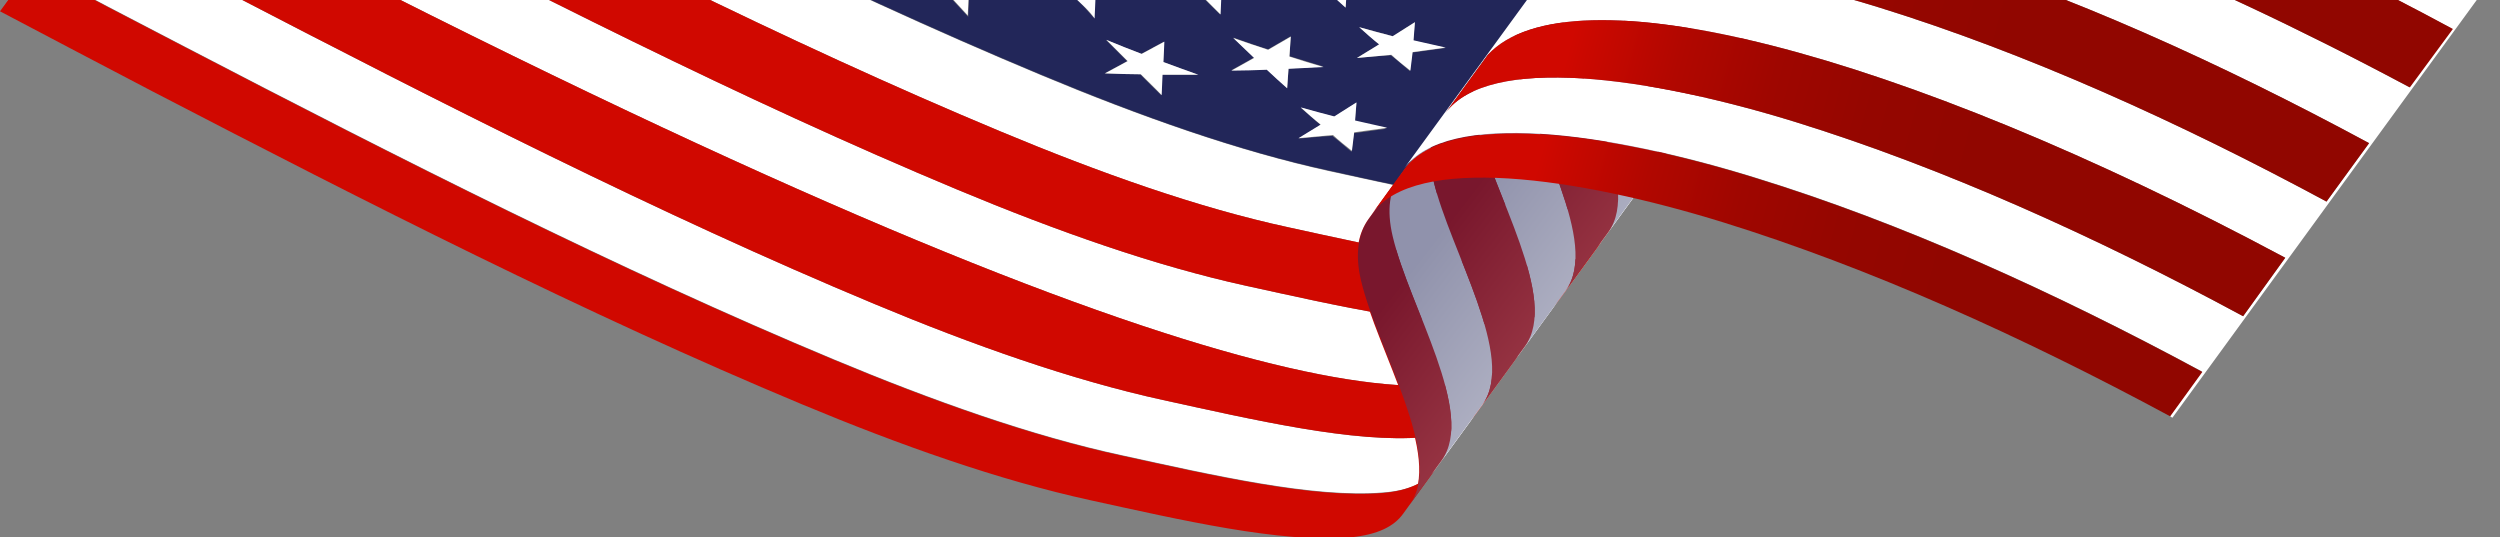 <?xml version="1.0" encoding="UTF-8"?> <svg xmlns="http://www.w3.org/2000/svg" width="549" height="118" viewBox="0 0 549 118" fill="none"><rect x="0" y="0" width="549" height="118" fill="#808080" stroke="none"/><g clip-path="url(#clip0_50_708)"><path d="M324.147 90.832C322.158 93.617 318.576 95.408 312.706 96.005C297.483 97.398 274.998 92.125 255.398 87.847C235.4 83.469 213.71 75.808 192.021 66.754C144.762 47.055 96.508 22.48 49.547 -1.896C38.305 -7.766 27.162 -13.636 16.018 -19.506L25.371 -32.341C253.607 88.543 318.874 94.413 333.4 78.096L324.147 90.832ZM342.454 65.759C340.464 68.545 336.883 70.336 331.013 70.933C315.79 72.326 293.305 67.053 273.705 62.775C253.707 58.397 232.017 50.736 210.328 41.682C163.069 21.983 114.815 -2.592 67.854 -26.968C56.611 -32.838 45.468 -38.708 34.325 -44.578L43.677 -57.413C54.821 -51.443 66.063 -45.573 77.206 -39.803C124.067 -15.427 172.421 9.148 219.68 28.848C241.369 37.901 263.158 45.662 283.057 49.94C302.657 54.218 325.142 59.392 340.365 58.098C346.135 57.601 349.717 55.711 351.806 52.925L342.454 65.759ZM315.193 103.069L360.761 40.588C355.985 45.662 348.225 49.443 306.239 40.687C301.463 39.692 296.687 38.598 292.011 37.603C272.013 33.225 250.324 25.564 228.634 16.51C181.375 -3.189 133.121 -27.764 86.161 -52.14C74.918 -58.01 63.775 -63.88 52.632 -69.75L0 2.382L7.064 -7.368C18.207 -1.398 29.45 4.472 40.593 10.242C87.454 34.618 135.808 59.193 183.067 78.892C204.756 87.946 226.545 95.707 246.444 99.985C266.044 104.263 288.529 109.437 303.751 108.143C309.522 107.745 313.203 105.855 315.193 103.069ZM370.014 27.753L378.968 15.515C376.978 18.301 373.396 20.092 367.526 20.689C355.886 21.684 339.967 18.898 324.446 15.615L315.492 27.853C331.012 31.136 346.931 33.922 358.572 32.927C364.442 32.33 368.024 30.539 370.014 27.753ZM388.32 2.681L397.275 -9.557C395.285 -6.771 391.703 -4.98 385.833 -4.383C374.192 -3.388 358.273 -6.174 342.753 -9.457L333.798 2.78C349.319 6.064 365.238 8.849 376.879 7.854C382.749 7.258 386.33 5.467 388.32 2.681ZM406.627 -22.491L415.581 -34.728C413.592 -31.943 410.01 -30.152 404.14 -29.555C392.499 -28.56 376.58 -31.346 361.059 -34.629L352.105 -22.391C385.833 -15.327 401.155 -15.427 406.627 -22.491Z" fill="white"></path><path d="M378.968 15.515C376.978 18.301 373.396 20.092 367.526 20.689C355.886 21.684 339.967 18.898 324.446 15.615L333.798 2.78C349.319 6.064 365.238 8.849 376.878 7.854C382.649 7.357 386.231 5.467 388.32 2.681L378.968 15.515Z" fill="#D00800"></path><path d="M360.661 40.588C355.886 45.662 348.125 49.443 306.139 40.687L315.491 27.853C331.012 31.136 346.931 33.922 358.572 32.927C364.342 32.429 367.924 30.539 370.014 27.753L360.661 40.588Z" fill="#D00800"></path><path d="M342.454 65.759C340.464 68.545 336.883 70.336 331.012 70.933C315.79 72.326 293.305 67.053 273.705 62.775C253.707 58.397 232.017 50.736 210.328 41.682C163.069 21.983 114.815 -2.592 67.854 -26.968C56.611 -32.838 45.468 -38.708 34.325 -44.578L43.677 -57.413C54.821 -51.443 66.063 -45.573 77.206 -39.803C124.067 -15.427 172.421 9.148 219.68 28.848C241.369 37.901 263.158 45.662 283.057 49.94C302.657 54.218 325.142 59.392 340.365 58.098C346.135 57.601 349.717 55.711 351.806 52.925L342.454 65.759Z" fill="#D00800"></path><path d="M324.147 90.832C322.158 93.617 318.576 95.408 312.706 96.005C297.483 97.398 274.998 92.125 255.398 87.847C235.4 83.469 213.71 75.808 192.021 66.754C144.762 47.055 96.508 22.48 49.547 -1.896C38.305 -7.766 27.162 -13.636 16.018 -19.506L25.371 -32.341C253.607 88.543 318.874 94.413 333.4 78.096L324.147 90.832Z" fill="#D00800"></path><path d="M308.129 112.819C306.139 115.605 302.558 117.396 296.688 117.993C281.465 119.386 258.98 114.113 239.38 109.835C219.382 105.457 197.692 97.796 176.003 88.742C128.744 69.043 80.49 44.468 33.529 20.092C22.286 14.222 11.143 8.352 0 2.482L7.064 -7.268C18.207 -1.299 29.45 4.571 40.593 10.342C87.454 34.718 135.808 59.292 183.067 78.992C204.756 88.046 226.545 95.806 246.444 100.084C266.044 104.362 288.529 109.536 303.751 108.243C309.522 107.745 313.104 105.855 315.193 103.069L308.129 112.819Z" fill="#D00800"></path><path d="M71.436 -66.268L76.41 -68.656L71.734 -74.128C74.321 -72.735 76.908 -71.441 79.495 -70.048L84.569 -72.436L84.37 -67.561C86.957 -66.168 89.543 -64.875 92.13 -63.482L84.27 -64.576L84.071 -59.701L79.395 -65.173L71.436 -66.268ZM113.521 -44.479L118.496 -46.867L113.82 -52.339C116.406 -51.045 118.993 -49.652 121.58 -48.359L126.555 -50.747L126.356 -45.872C128.943 -44.578 131.529 -43.185 134.116 -41.892L126.157 -42.887L125.958 -38.111L121.282 -43.583L113.521 -44.479ZM157.099 -22.491L162.173 -24.879L157.497 -30.251C160.084 -28.958 162.671 -27.665 165.357 -26.371L170.431 -28.759L170.232 -23.983C172.819 -22.69 175.406 -21.496 178.092 -20.203L170.133 -20.998L169.934 -16.223L165.257 -21.496L157.099 -22.491ZM199.98 -2.194L205.055 -4.682L200.378 -9.756C202.965 -8.562 205.552 -7.368 208.139 -6.174L213.213 -8.661L213.014 -3.985C215.601 -2.791 218.188 -1.697 220.774 -0.503L212.815 -1L212.616 3.676L207.94 -1.398L199.98 -2.194ZM242.563 16.112L247.538 13.426C246.145 12.033 244.255 10.143 242.862 8.75C245.449 9.844 248.035 10.839 250.622 11.834L255.597 9.148L255.398 13.625C257.985 14.62 260.571 15.515 263.059 16.411C260.671 16.411 257.587 16.411 255.199 16.411L255 20.888C253.607 19.495 251.717 17.704 250.423 16.311C248.135 16.311 244.951 16.212 242.563 16.112ZM285.146 30.439L290.021 27.454C288.728 26.36 286.937 24.768 285.644 23.674C288.131 24.37 290.519 24.967 293.006 25.664L297.881 22.579L297.483 26.659C298.18 26.858 298.976 26.957 299.672 27.156C301.264 27.455 302.856 27.852 304.547 28.25C302.358 28.549 299.473 28.947 297.284 29.245L296.787 33.325C295.493 32.23 293.902 30.837 292.608 29.842C290.419 29.942 287.335 30.24 285.146 30.439ZM98.796 -63.979L103.771 -66.367L99.194 -71.839C99.493 -71.64 99.791 -71.541 100.09 -71.342C102.378 -70.148 104.666 -68.954 106.855 -67.859L111.83 -70.247L111.631 -65.372C114.218 -64.079 116.804 -62.686 119.391 -61.392L111.531 -62.387L111.332 -57.512L106.656 -62.984L98.796 -63.979ZM141.578 -41.991L146.652 -44.379L141.976 -49.752C144.563 -48.458 147.15 -47.165 149.737 -45.772L154.811 -48.16L154.612 -43.384C157.198 -42.091 159.785 -40.797 162.472 -39.504L154.512 -40.4L154.214 -35.624L149.538 -40.996L141.578 -41.991ZM184.659 -20.799L189.733 -23.287L185.056 -28.56C187.643 -27.267 190.23 -26.073 192.916 -24.879L197.991 -27.366L197.792 -22.59C200.378 -21.396 202.965 -20.203 205.651 -19.009L197.692 -19.705L197.493 -15.029L192.817 -20.203L184.659 -20.799ZM227.739 -1.299L232.714 -3.886L228.037 -8.86C230.624 -7.766 233.211 -6.572 235.798 -5.478L240.772 -8.064L240.573 -3.488C241.17 -3.189 241.867 -2.99 242.464 -2.692C244.454 -1.896 246.344 -1.1 248.334 -0.304C245.946 -0.403 242.762 -0.503 240.374 -0.702L240.175 3.875C238.882 2.382 237.091 0.293 235.499 -1L227.739 -1.299ZM270.421 15.416L275.396 12.63C274.003 11.337 272.212 9.546 270.819 8.252C273.406 9.148 275.893 10.043 278.48 10.839L283.455 7.954L283.156 12.332C285.644 13.128 288.131 13.824 290.618 14.62C288.33 14.72 285.246 14.918 282.957 15.018L282.659 19.296C281.266 18.102 279.475 16.411 278.182 15.217C275.893 15.316 272.71 15.416 270.421 15.416ZM84.37 -83.977L89.344 -86.365L84.668 -91.837C87.255 -90.444 89.842 -89.151 92.429 -87.758L97.503 -90.146L97.304 -85.271C99.891 -83.878 102.477 -82.585 105.064 -81.192L97.204 -82.286L96.906 -77.411L92.23 -82.883L84.37 -83.977ZM126.455 -62.089L131.43 -64.477L126.754 -69.949C129.341 -68.656 131.927 -67.263 134.514 -65.969L139.489 -68.357L139.29 -63.482C141.877 -62.188 144.463 -60.796 147.05 -59.502L139.091 -60.497L138.892 -55.721L134.216 -61.194L126.455 -62.089ZM170.033 -40.2L175.107 -42.588L170.431 -47.961C173.018 -46.668 175.605 -45.374 178.291 -44.081L183.365 -46.469L183.166 -41.693C185.753 -40.4 188.34 -39.206 191.026 -37.912L183.067 -38.708L182.868 -33.932L178.191 -39.206L170.033 -40.2ZM212.815 -19.805L217.889 -22.292L213.213 -27.366C215.8 -26.172 218.387 -24.978 220.973 -23.784L226.047 -26.272L225.849 -21.595C228.435 -20.401 231.022 -19.307 233.609 -18.113L225.65 -18.611L225.451 -13.934L220.774 -19.009L212.815 -19.805ZM255.497 -1.597L260.472 -4.284C259.079 -5.677 257.189 -7.567 255.796 -8.96C258.383 -7.865 260.969 -6.87 263.556 -5.876L268.531 -8.562L268.332 -4.085C270.919 -3.09 273.506 -2.194 275.993 -1.299C273.605 -1.299 270.521 -1.299 268.133 -1.299L267.934 3.178C266.541 1.785 264.651 -0.005 263.357 -1.398C260.969 -1.398 257.786 -1.498 255.497 -1.597ZM297.981 12.73L302.856 9.745C301.562 8.65 299.772 7.059 298.478 5.964C300.966 6.661 303.353 7.258 305.841 7.954L310.716 4.87L310.318 8.949C311.014 9.148 311.81 9.247 312.507 9.446C314.099 9.745 315.69 10.143 317.382 10.541C315.193 10.839 312.308 11.237 310.119 11.536L309.621 15.615C308.328 14.521 306.736 13.128 305.443 12.133C303.254 12.232 300.269 12.531 297.981 12.73ZM111.73 -81.59L116.705 -83.977L112.128 -89.45C112.427 -89.251 112.725 -89.151 113.024 -88.952C115.312 -87.758 117.6 -86.564 119.789 -85.47L124.764 -87.858L124.565 -82.982C127.152 -81.689 129.738 -80.296 132.325 -79.003L124.465 -79.998L124.266 -75.123L119.69 -80.595L111.73 -81.59ZM154.512 -59.701L159.586 -62.089L154.91 -67.462C157.497 -66.168 160.084 -64.875 162.671 -63.482L167.745 -65.87L167.546 -61.094C170.133 -59.801 172.719 -58.507 175.406 -57.214L167.446 -58.109L167.247 -53.334L162.571 -58.706L154.512 -59.701ZM197.593 -38.509L202.667 -40.996L197.991 -46.27C200.577 -44.976 203.164 -43.782 205.85 -42.588L210.925 -45.076L210.726 -40.3C213.312 -39.106 215.899 -37.912 218.586 -36.718L210.626 -37.415L210.427 -32.739L205.751 -37.912L197.593 -38.509ZM240.573 -19.009L245.548 -21.595L240.872 -26.57C243.459 -25.476 246.046 -24.282 248.632 -23.187L253.607 -25.774L253.408 -21.197C254.005 -20.899 254.701 -20.7 255.298 -20.401C257.288 -19.605 259.179 -18.81 261.168 -18.014C258.781 -18.113 255.597 -18.213 253.209 -18.412L253.01 -13.835C251.717 -15.327 249.926 -17.417 248.334 -18.71L240.573 -19.009ZM283.256 -2.194L288.23 -4.98C286.838 -6.274 285.047 -8.064 283.654 -9.358C286.241 -8.462 288.728 -7.567 291.315 -6.771L296.289 -9.656L295.991 -5.279C298.478 -4.483 300.966 -3.786 303.453 -3.09C301.165 -2.99 298.08 -2.791 295.792 -2.692L295.493 1.586C294.101 0.393 292.409 -1.299 291.016 -2.493C288.728 -2.393 285.644 -2.294 283.256 -2.194ZM97.204 -101.687L102.179 -104.075L97.503 -109.547C100.09 -108.154 102.676 -106.861 105.263 -105.468L110.238 -107.756L110.039 -102.881C112.626 -101.488 115.213 -100.195 117.799 -98.802L109.939 -99.896L109.74 -95.021L105.064 -100.493L97.204 -101.687ZM139.29 -79.799L144.264 -82.186L139.588 -87.659C142.175 -86.365 144.762 -84.972 147.349 -83.679L152.323 -86.067L152.124 -81.291C154.711 -79.998 157.298 -78.605 159.885 -77.311L151.925 -78.306L151.726 -73.431L147.05 -78.903L139.29 -79.799ZM182.868 -57.811L187.942 -60.199L183.266 -65.571C185.852 -64.278 188.439 -62.984 191.126 -61.691L196.2 -64.079L196.001 -59.303C198.587 -58.01 201.174 -56.816 203.861 -55.522L195.901 -56.318L195.702 -51.543L191.026 -56.816L182.868 -57.811ZM225.749 -37.514L230.823 -40.002L226.147 -45.076C228.734 -43.882 231.321 -42.688 233.907 -41.494L238.982 -43.981L238.783 -39.305C241.369 -38.111 243.956 -37.017 246.543 -35.823L238.584 -36.32L238.385 -31.644L233.708 -36.718L225.749 -37.514ZM268.332 -19.208L273.307 -21.894C271.914 -23.287 270.023 -25.177 268.63 -26.57C271.217 -25.476 273.804 -24.481 276.391 -23.486L281.365 -26.172L281.167 -21.695C283.753 -20.7 286.34 -19.805 288.827 -18.909C286.44 -18.909 283.355 -18.909 280.967 -18.909L280.769 -14.432C279.376 -15.825 277.485 -17.616 276.192 -19.009C273.904 -19.108 270.72 -19.208 268.332 -19.208ZM310.815 -4.881L315.69 -7.865C314.397 -8.96 312.606 -10.552 311.313 -11.646C313.8 -10.95 316.188 -10.353 318.675 -9.656L323.55 -12.741L323.152 -8.661C323.849 -8.462 324.645 -8.363 325.341 -8.164C326.933 -7.865 328.525 -7.467 330.216 -7.069C328.028 -6.771 325.142 -6.373 322.953 -6.075L322.456 -1.995C321.163 -3.09 319.571 -4.483 318.277 -5.478C316.088 -5.378 313.104 -5.08 310.815 -4.881ZM124.565 -99.299L129.539 -101.687L124.963 -107.159C125.261 -106.96 125.56 -106.861 125.858 -106.662C128.147 -105.468 130.435 -104.274 132.624 -103.179L137.598 -105.567L137.399 -100.692C139.986 -99.399 142.573 -98.006 145.16 -96.712L137.3 -97.707L137.101 -92.832L132.524 -98.304L124.565 -99.299ZM167.347 -77.311L172.421 -79.699L167.745 -85.072C170.332 -83.778 172.918 -82.485 175.505 -81.092L180.579 -83.48L180.38 -78.704C182.967 -77.411 185.554 -76.117 188.24 -74.824L180.281 -75.719L180.082 -70.944L175.406 -76.316L167.347 -77.311ZM210.427 -56.219L215.501 -58.706L210.825 -63.979C213.412 -62.686 215.999 -61.492 218.685 -60.298L223.759 -62.785L223.56 -58.01C226.147 -56.816 228.734 -55.622 231.42 -54.428L223.461 -55.124L223.262 -50.448L218.586 -55.622L210.427 -56.219ZM253.507 -36.619L258.482 -39.206L253.806 -44.18C256.393 -43.086 258.98 -41.892 261.566 -40.797L266.541 -43.384L266.342 -38.808C266.939 -38.509 267.635 -38.31 268.232 -38.012C270.222 -37.216 272.113 -36.42 274.103 -35.624C271.715 -35.723 268.531 -35.823 266.143 -36.022L265.944 -31.445C264.651 -32.938 262.86 -35.027 261.268 -36.32L253.507 -36.619ZM296.19 -19.904L301.165 -22.69C299.772 -23.983 297.981 -25.774 296.588 -27.067C299.175 -26.172 301.662 -25.277 304.249 -24.481L309.223 -27.366L308.925 -22.988C311.412 -22.192 313.9 -21.496 316.387 -20.799C314.099 -20.7 311.014 -20.501 308.726 -20.401L308.428 -16.123C307.035 -17.317 305.244 -19.009 303.95 -20.203C301.662 -20.003 298.478 -20.003 296.19 -19.904ZM110.138 -119.397L115.113 -121.785L110.437 -127.157C113.024 -125.764 115.611 -124.471 118.197 -123.078L123.271 -125.466L123.072 -120.591C125.659 -119.198 128.246 -117.904 130.833 -116.512L122.973 -117.606L122.774 -112.731L118.098 -118.203L110.138 -119.397ZM152.224 -97.508L157.198 -99.896L152.522 -105.368C155.109 -104.075 157.696 -102.682 160.283 -101.389L165.257 -103.776L165.058 -98.901C167.645 -97.608 170.232 -96.215 172.819 -94.922L164.859 -95.916L164.66 -91.041L159.984 -96.513L152.224 -97.508ZM195.802 -75.52L200.876 -77.908L196.2 -83.281C198.786 -81.987 201.373 -80.694 204.06 -79.401L209.134 -81.788L208.935 -77.013C211.522 -75.719 214.108 -74.526 216.795 -73.232L208.835 -74.028L208.636 -69.252L203.96 -74.526L195.802 -75.52ZM238.584 -55.224L243.658 -57.711L238.982 -62.785C241.568 -61.592 244.155 -60.398 246.742 -59.204L251.816 -61.691L251.617 -57.015C254.204 -55.821 256.791 -54.727 259.378 -53.533L251.418 -54.13L251.219 -49.453L246.543 -54.528L238.584 -55.224ZM281.266 -36.917L286.241 -39.604C284.848 -40.996 282.957 -42.887 281.564 -44.28C284.151 -43.185 286.738 -42.19 289.325 -41.196L294.3 -43.882L294.101 -39.405C296.687 -38.41 299.274 -37.514 301.761 -36.619C299.374 -36.619 296.289 -36.619 293.902 -36.619L293.703 -32.142C292.31 -33.535 290.419 -35.325 289.126 -36.718C286.738 -36.818 283.554 -36.818 281.266 -36.917ZM323.749 -22.59L328.625 -25.575C327.331 -26.669 325.54 -28.261 324.247 -29.356C326.734 -28.659 329.122 -28.062 331.609 -27.366L336.484 -30.45L336.086 -26.371C336.783 -26.172 337.579 -26.073 338.275 -25.874C339.867 -25.575 341.459 -25.177 343.15 -24.779C340.962 -24.481 338.076 -24.083 335.888 -23.784L335.39 -19.705C334.097 -20.799 332.505 -22.192 331.211 -23.187C329.023 -23.088 326.038 -22.789 323.749 -22.59ZM137.499 -117.009L142.474 -119.397L137.897 -124.869C138.195 -124.67 138.494 -124.57 138.792 -124.371C141.081 -123.178 143.369 -121.984 145.558 -120.889L150.532 -123.277L150.333 -118.402C152.92 -117.108 155.507 -115.716 158.094 -114.422L150.234 -115.417L150.035 -110.542L145.458 -116.014L137.499 -117.009ZM180.181 -95.021L185.255 -97.409L180.579 -102.782C183.166 -101.488 185.753 -100.195 188.34 -98.802L193.414 -101.19L193.215 -96.414C195.802 -95.121 198.389 -93.827 201.075 -92.534L193.115 -93.429L192.916 -88.653L188.24 -94.026L180.181 -95.021ZM223.361 -73.829L228.435 -76.316L223.759 -81.59C226.346 -80.296 228.933 -79.102 231.619 -77.908L236.693 -80.396L236.494 -75.62C239.081 -74.426 241.668 -73.232 244.354 -72.038L236.395 -72.735L236.196 -68.058L231.52 -73.232L223.361 -73.829ZM266.342 -54.328L271.317 -56.915L266.641 -61.89C269.227 -60.796 271.814 -59.602 274.401 -58.507L279.376 -61.094L279.177 -56.517C279.774 -56.219 280.47 -56.02 281.067 -55.721C283.057 -54.925 284.947 -54.13 286.937 -53.334C284.549 -53.433 281.365 -53.533 278.978 -53.732L278.779 -49.155C277.485 -50.647 275.694 -52.737 274.103 -54.03L266.342 -54.328ZM309.024 -37.614L313.999 -40.4C312.606 -41.693 310.815 -43.484 309.422 -44.777C312.009 -43.882 314.497 -42.986 317.083 -42.19L322.058 -45.076L321.76 -40.698C324.247 -39.902 326.734 -39.206 329.221 -38.41C326.933 -38.31 323.849 -38.111 321.561 -38.012L321.262 -33.733C319.869 -34.927 318.078 -36.619 316.785 -37.813C314.497 -37.713 311.412 -37.614 309.024 -37.614ZM122.973 -137.007L127.948 -139.395L123.271 -144.867C125.858 -143.474 128.445 -142.181 131.032 -140.788L136.106 -143.176L135.907 -138.3C138.494 -136.908 141.081 -135.614 143.667 -134.221L135.808 -135.316L135.609 -130.44L130.932 -135.913L122.973 -137.007ZM165.058 -115.119L170.033 -117.506L165.357 -122.979C167.944 -121.685 170.531 -120.292 173.117 -118.999L178.092 -121.387L177.893 -116.512C180.48 -115.218 183.067 -113.825 185.653 -112.532L177.694 -113.527L177.495 -108.751L172.819 -114.223L165.058 -115.119ZM208.636 -93.23L213.71 -95.618L209.034 -100.991C211.621 -99.697 214.208 -98.404 216.894 -97.11L221.968 -99.498L221.769 -94.723C224.356 -93.429 226.943 -92.235 229.629 -90.942L221.67 -91.738L221.471 -86.962L216.795 -92.235L208.636 -93.23ZM251.518 -72.934L256.592 -75.421L251.916 -80.495C254.502 -79.301 257.089 -78.107 259.676 -76.913L264.75 -79.401L264.551 -74.725C267.138 -73.531 269.725 -72.436 272.312 -71.242L264.352 -71.74L264.153 -67.064L259.477 -72.138L251.518 -72.934ZM294.101 -54.627L299.075 -57.313C297.682 -58.706 295.792 -60.597 294.399 -61.989C296.986 -60.895 299.573 -59.9 302.159 -58.905L307.134 -61.592L306.935 -57.114C309.522 -56.119 312.109 -55.224 314.596 -54.328C312.208 -54.328 309.124 -54.328 306.736 -54.328L306.537 -49.851C305.144 -51.244 303.254 -53.035 301.96 -54.428C299.672 -54.428 296.488 -54.528 294.101 -54.627ZM336.584 -40.3L341.459 -43.285C340.166 -44.379 338.375 -45.971 337.081 -47.066C339.569 -46.369 341.957 -45.772 344.444 -45.076L349.319 -48.16L348.921 -44.081C349.618 -43.882 350.413 -43.782 351.11 -43.583C352.702 -43.285 354.294 -42.887 355.985 -42.489C353.796 -42.19 350.911 -41.792 348.722 -41.494L348.225 -37.415C346.931 -38.509 345.339 -39.902 344.046 -40.897C341.857 -40.797 338.872 -40.499 336.584 -40.3ZM370.411 -47.464C365.636 -48.459 360.86 -49.553 356.184 -50.548C336.186 -54.925 314.497 -62.586 292.807 -71.64C245.548 -91.34 197.294 -115.915 150.333 -140.29C139.19 -146.16 128.047 -152.03 116.804 -158L52.632 -69.849C63.775 -63.88 75.017 -58.01 86.161 -52.239C133.022 -27.863 181.375 -3.289 228.634 16.411C250.324 25.465 272.113 33.225 292.011 37.503C296.588 38.498 301.364 39.593 306.239 40.588L315.591 27.753L324.545 15.515L333.898 2.681L342.852 -9.557L352.204 -22.391L361.159 -34.629L370.411 -47.464Z" fill="#222659"></path><path d="M240.872 -8.064L235.897 -5.478C233.31 -6.572 230.724 -7.666 228.137 -8.86L232.813 -3.886L227.838 -1.299L235.698 -0.801C237.191 0.592 239.28 2.382 240.374 4.074L240.573 -0.503C242.961 -0.403 246.145 -0.204 248.533 -0.105C246.543 -0.901 244.653 -1.697 242.663 -2.493C242.066 -2.791 241.369 -2.99 240.772 -3.289L240.872 -8.064Z" fill="white"></path><path d="M296.289 -9.656L291.315 -6.771C288.827 -7.567 286.241 -8.462 283.654 -9.358C285.047 -8.064 286.838 -6.274 288.23 -4.98L283.256 -2.194C285.544 -2.194 288.728 -2.294 291.016 -2.393C292.31 -1.199 294.101 0.492 295.493 1.686L295.792 -2.592C298.08 -2.692 301.165 -2.891 303.453 -2.99C300.966 -3.687 298.478 -4.483 295.991 -5.179L296.289 -9.656Z" fill="white"></path><path d="M283.455 8.053L278.48 10.939C275.993 10.143 273.406 9.247 270.819 8.352C272.212 9.645 274.003 11.436 275.396 12.73L270.421 15.515C272.71 15.515 275.894 15.416 278.182 15.316C279.475 16.51 281.266 18.202 282.659 19.396L282.957 15.117C285.246 15.018 288.33 14.819 290.618 14.72C288.131 14.023 285.644 13.227 283.156 12.431L283.455 8.053Z" fill="white"></path><path d="M213.114 -8.761L208.04 -6.273C205.453 -7.467 202.866 -8.661 200.279 -9.855L204.955 -4.781L199.881 -2.294L207.841 -1.697L212.517 3.377L212.716 -1.299L220.675 -0.801C218.088 -1.896 215.501 -3.09 212.915 -4.284L213.114 -8.761Z" fill="white"></path><path d="M268.63 -8.562L263.656 -5.876C261.069 -6.87 258.482 -7.865 255.895 -8.96C257.288 -7.567 259.179 -5.677 260.572 -4.284L255.597 -1.597C257.985 -1.498 261.169 -1.398 263.457 -1.398C264.85 -0.005 266.641 1.785 268.034 3.178L268.233 -1.299C270.62 -1.299 273.705 -1.299 276.092 -1.299C273.506 -2.194 270.919 -3.189 268.431 -4.085L268.63 -8.562Z" fill="white"></path><path d="M255.696 9.148L250.722 11.834C248.135 10.839 245.548 9.844 242.961 8.75C244.354 10.143 246.245 12.033 247.637 13.426L242.663 16.112C245.051 16.212 248.234 16.311 250.523 16.311C251.916 17.704 253.806 19.495 255.099 20.888L255.298 16.411C257.686 16.411 260.771 16.411 263.158 16.411C260.572 15.515 257.985 14.521 255.497 13.625L255.696 9.148Z" fill="white"></path><path d="M310.716 4.87L305.841 7.954C303.453 7.357 300.965 6.661 298.478 5.964C299.772 7.158 301.463 8.65 302.856 9.745L297.981 12.73C300.269 12.531 303.254 12.232 305.542 12.033C306.736 13.128 308.427 14.521 309.721 15.515L310.218 11.436C312.407 11.138 315.292 10.74 317.481 10.441C315.889 10.043 314.198 9.745 312.606 9.347C311.91 9.148 311.114 9.048 310.417 8.849L310.716 4.87Z" fill="white"></path><path d="M297.881 22.48L293.006 25.564C290.618 24.967 288.131 24.271 285.644 23.574C286.937 24.768 288.628 26.261 290.021 27.355L285.146 30.34C287.435 30.141 290.419 29.842 292.708 29.643C293.902 30.738 295.593 32.131 296.886 33.126L297.384 29.046C299.573 28.748 302.458 28.35 304.647 28.052C303.055 27.654 301.364 27.355 299.772 26.957C299.075 26.758 298.279 26.659 297.583 26.46L297.881 22.48Z" fill="white"></path><path d="M316.586 26.062C314.198 29.345 313.402 33.822 314.795 39.692C318.476 55.213 333.102 78.494 325.54 88.842L334.893 76.007C342.454 65.66 327.829 42.379 324.147 26.858C322.754 20.988 323.451 16.51 325.938 13.227L316.586 26.062ZM334.893 0.989C332.505 4.273 331.709 8.75 333.102 14.62C336.783 30.141 351.408 53.422 343.847 63.769L353.199 50.935C360.761 40.588 346.135 17.306 342.454 1.785C341.061 -4.085 341.758 -8.562 344.245 -11.845L334.893 0.989ZM307.632 38.399L353.199 -24.083C350.811 -20.799 350.015 -16.322 351.408 -10.452C355.09 5.069 369.715 28.35 362.154 38.697L316.586 101.179C324.147 90.832 309.522 67.55 305.841 52.029C304.547 46.159 305.244 41.682 307.632 38.399ZM362.552 -37.017L371.506 -49.254C369.118 -45.971 368.322 -41.494 369.715 -35.624C373.396 -20.103 388.022 3.178 380.46 13.526L371.506 25.763C379.067 15.416 364.442 -7.865 360.761 -23.386C359.368 -29.256 360.164 -33.634 362.552 -37.017ZM380.858 -62.089L389.813 -74.327C387.425 -71.043 386.629 -66.566 388.022 -60.696C391.703 -45.175 406.328 -21.894 398.767 -11.547L389.813 0.691C397.374 -9.656 382.749 -32.938 379.067 -48.458C377.674 -54.328 378.47 -58.806 380.858 -62.089ZM399.165 -87.261L408.119 -99.498C405.731 -96.215 404.935 -91.738 406.328 -85.868C410.01 -70.347 424.635 -47.066 417.074 -36.718L408.119 -24.481C415.681 -34.828 401.055 -58.109 397.374 -73.63C395.981 -79.401 396.777 -83.878 399.165 -87.261Z" fill="white"></path><path d="M371.506 -49.254C369.118 -45.971 368.322 -41.494 369.715 -35.624C373.396 -20.103 388.022 3.178 380.46 13.526L389.812 0.691C397.374 -9.656 382.748 -32.938 379.067 -48.458C377.674 -54.328 378.371 -58.806 380.858 -62.089L371.506 -49.254Z" fill="#D00800"></path><path d="M353.199 -24.182C350.812 -20.899 350.016 -16.422 351.409 -10.552C355.09 4.969 369.715 28.25 362.154 38.598L371.506 25.763C379.068 15.416 364.442 -7.865 360.761 -23.386C359.368 -29.256 360.064 -33.733 362.552 -37.017L353.199 -24.182Z" fill="#D00800"></path><path d="M334.893 0.989C332.505 4.273 331.709 8.75 333.102 14.62C336.783 30.141 351.408 53.422 343.847 63.769L353.199 50.935C360.761 40.588 346.135 17.306 342.454 1.785C341.061 -4.085 341.758 -8.562 344.245 -11.845L334.893 0.989Z" fill="#D00800"></path><path d="M316.586 26.062C314.198 29.345 313.402 33.822 314.795 39.692C318.476 55.213 333.102 78.494 325.54 88.842L334.893 76.007C342.454 65.66 327.829 42.379 324.147 26.858C322.754 20.988 323.451 16.51 325.938 13.227L316.586 26.062Z" fill="#D00800"></path><path d="M300.568 48.05C298.18 51.333 297.384 55.81 298.777 61.68C302.458 77.201 317.084 100.482 309.522 110.83L316.586 101.079C324.148 90.732 309.522 67.451 305.841 51.93C304.448 46.06 305.145 41.583 307.632 38.299L300.568 48.05Z" fill="#D00800"></path><path opacity="0.5" d="M415.681 -98.702C414.288 -104.572 414.984 -109.05 417.472 -112.333L408.119 -99.498L399.165 -87.261L389.813 -74.426L380.858 -62.188L371.506 -49.354L362.552 -37.116L353.199 -24.282L340.464 -6.87L334.893 0.79L321.262 19.595L316.686 25.962L307.731 38.2L300.667 47.95C298.279 51.233 297.483 55.711 298.876 61.581C302.558 77.101 317.183 100.383 309.622 110.73L316.686 100.98L330.714 81.778L334.992 75.907L343.947 63.67L345.14 61.978L362.253 38.498L371.606 25.664L380.56 13.426L389.912 0.591L398.867 -11.646L408.219 -24.481L417.173 -36.718L426.526 -49.553C433.988 -59.9 419.362 -83.281 415.681 -98.702Z" fill="url(#paint0_linear_50_708)"></path><path d="M492.589 69.441C459.955 51.83 426.525 36.807 394.489 26.858C362.054 16.809 326.834 11.834 317.382 24.868L326.734 12.033C344.643 -7.268 416.676 11.038 501.841 56.606L492.589 69.441ZM510.895 44.269C478.262 26.659 444.832 11.635 412.795 1.686C380.361 -8.363 345.14 -13.337 335.688 -0.304L345.041 -13.138C354.493 -26.073 389.713 -21.197 422.148 -11.149C454.184 -1.299 487.614 13.824 520.248 31.434L510.895 44.269ZM477.068 91.727L593.474 -68.058C593.275 -68.158 593.076 -68.257 592.977 -68.357L584.022 -56.119C551.389 -73.73 517.959 -88.753 485.923 -98.702C453.488 -108.751 418.267 -113.726 408.816 -100.692L399.861 -88.454C417.77 -107.756 489.803 -89.449 574.969 -43.882L565.616 -31.047C532.983 -48.657 499.553 -63.681 467.516 -73.63C435.082 -83.679 399.861 -88.653 390.409 -75.62L381.455 -63.382C390.907 -76.316 426.127 -71.441 458.562 -61.392C490.599 -51.543 524.028 -36.42 556.662 -18.809L547.31 -5.975C514.676 -23.585 481.246 -38.609 449.21 -48.558C416.775 -58.607 381.555 -63.581 372.103 -50.548L363.148 -38.31C372.6 -51.244 407.821 -46.369 440.255 -36.32C472.292 -26.471 505.722 -11.348 538.355 6.263L529.003 19.097C428.913 -34.33 368.024 -41.494 353.896 -25.476L308.328 37.006C317.78 24.072 353 28.947 385.435 38.996C417.471 48.846 450.901 63.968 483.535 81.579L476.471 91.329C476.67 91.528 476.869 91.627 477.068 91.727Z" fill="white"></path><path d="M529.202 19.197C429.112 -34.231 368.222 -41.394 354.094 -25.376L363.447 -38.211C372.899 -51.145 408.119 -46.27 440.554 -36.221C472.59 -26.371 506.02 -11.248 538.654 6.362L529.202 19.197Z" fill="url(#paint1_linear_50_708)"></path><path d="M510.895 44.269C478.262 26.659 444.832 11.635 412.795 1.686C380.361 -8.363 345.14 -13.337 335.688 -0.304L345.041 -13.139C354.493 -26.073 389.713 -21.197 422.148 -11.149C454.184 -1.299 487.614 13.824 520.248 31.434L510.895 44.269Z" fill="url(#paint2_linear_50_708)"></path><path d="M492.589 69.441C459.955 51.83 426.525 36.807 394.489 26.858C362.054 16.809 326.834 11.834 317.382 24.868L326.734 12.033C344.643 -7.268 416.676 11.038 501.841 56.606L492.589 69.441Z" fill="url(#paint3_linear_50_708)"></path><path d="M476.57 91.428C443.936 73.818 410.507 58.795 378.47 48.846C346.036 38.797 310.815 33.822 301.363 46.856L308.427 37.105C317.879 24.171 353.1 29.047 385.534 39.095C417.571 48.945 451 64.068 483.634 81.678L476.57 91.428Z" fill="url(#paint4_linear_50_708)"></path></g><defs><linearGradient id="paint0_linear_50_708" x1="458.504" y1="52.949" x2="361.609" y2="-22.186" gradientUnits="userSpaceOnUse"><stop stop-color="#F0F1F3"></stop><stop offset="0.927" stop-color="#222659"></stop></linearGradient><linearGradient id="paint1_linear_50_708" x1="447.901" y1="-17.446" x2="358.318" y2="-41.276" gradientUnits="userSpaceOnUse"><stop stop-color="#910600"></stop><stop offset="0.271" stop-color="#950600"></stop><stop offset="0.512" stop-color="#9F0600"></stop><stop offset="0.741" stop-color="#B10700"></stop><stop offset="0.962" stop-color="#CB0800"></stop><stop offset="1" stop-color="#D00800"></stop></linearGradient><linearGradient id="paint2_linear_50_708" x1="440.453" y1="10.555" x2="350.87" y2="-13.275" gradientUnits="userSpaceOnUse"><stop stop-color="#910600"></stop><stop offset="0.271" stop-color="#950600"></stop><stop offset="0.512" stop-color="#9F0600"></stop><stop offset="0.741" stop-color="#B10700"></stop><stop offset="0.962" stop-color="#CB0800"></stop><stop offset="1" stop-color="#D00800"></stop></linearGradient><linearGradient id="paint3_linear_50_708" x1="432.994" y1="38.596" x2="343.411" y2="14.766" gradientUnits="userSpaceOnUse"><stop stop-color="#910600"></stop><stop offset="0.271" stop-color="#950600"></stop><stop offset="0.512" stop-color="#9F0600"></stop><stop offset="0.741" stop-color="#B10700"></stop><stop offset="0.962" stop-color="#CB0800"></stop><stop offset="1" stop-color="#D00800"></stop></linearGradient><linearGradient id="paint4_linear_50_708" x1="426.017" y1="64.823" x2="336.434" y2="40.993" gradientUnits="userSpaceOnUse"><stop stop-color="#910600"></stop><stop offset="0.271" stop-color="#950600"></stop><stop offset="0.512" stop-color="#9F0600"></stop><stop offset="0.741" stop-color="#B10700"></stop><stop offset="0.962" stop-color="#CB0800"></stop><stop offset="1" stop-color="#D00800"></stop></linearGradient><clipPath id="clip0_50_708"><rect width="593" height="118" fill="white"></rect></clipPath></defs></svg> 
